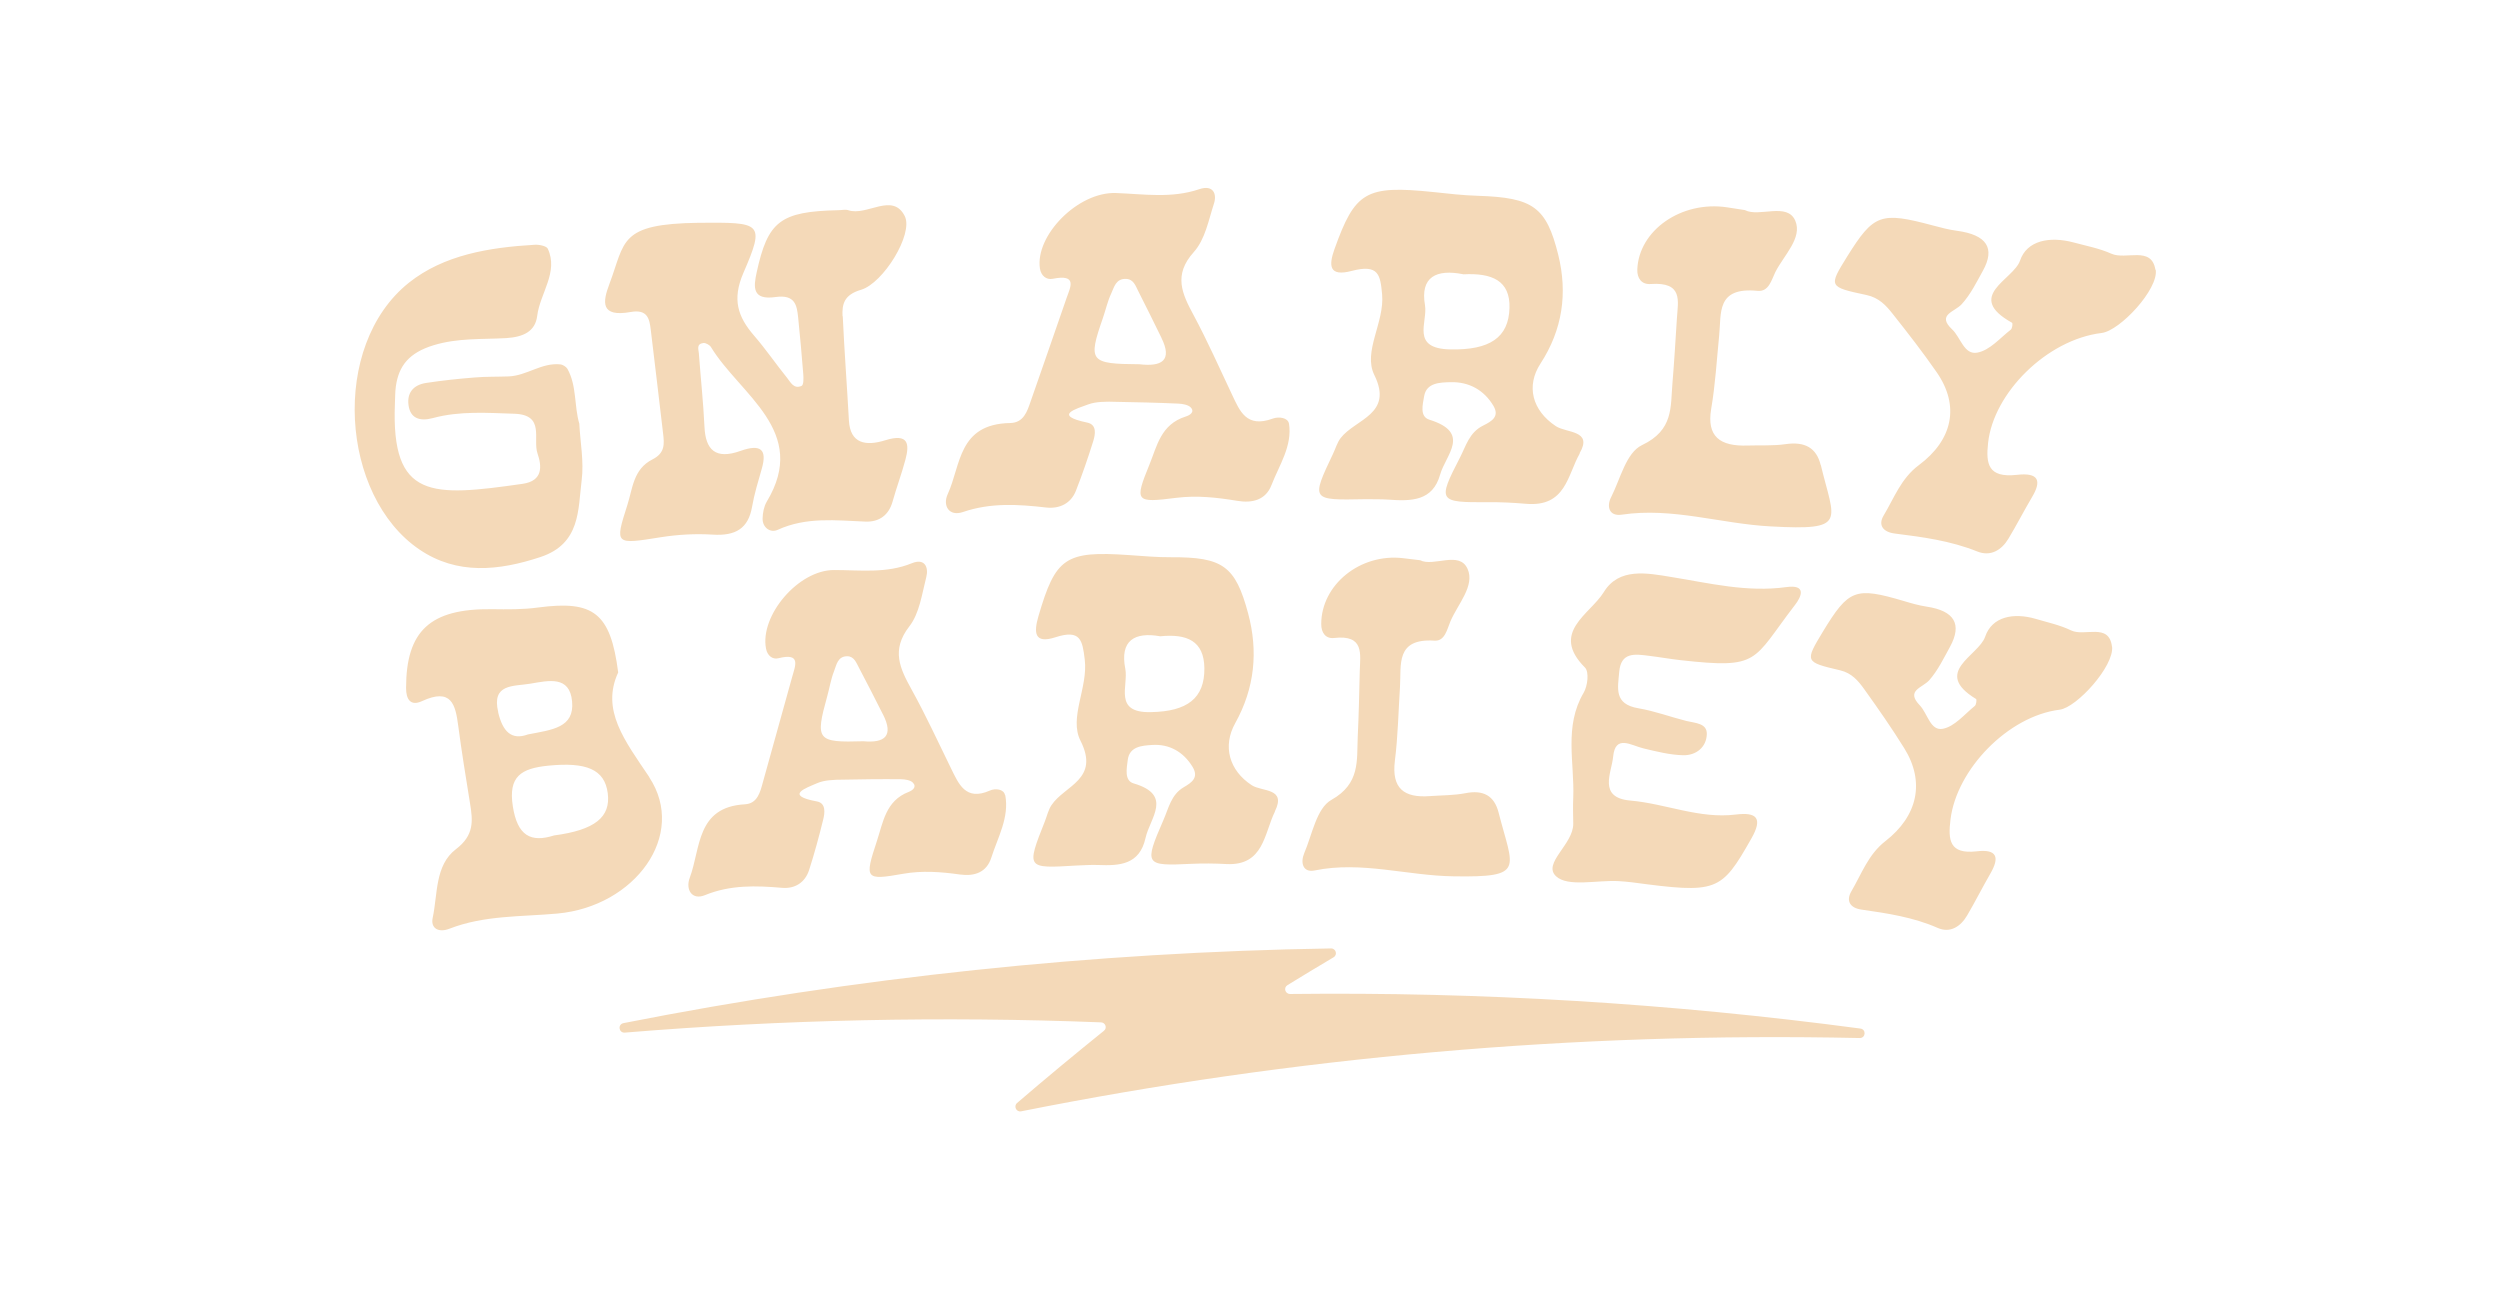 <svg width="237" height="123" viewBox="0 0 237 123" fill="none" xmlns="http://www.w3.org/2000/svg">
<path d="M54.921 40.214C55.012 41.954 55.365 43.764 55.143 45.514C54.79 48.305 55.053 51.541 51.239 52.805C47.274 54.12 43.329 54.514 39.767 52.097C32.281 47.031 31.273 32.791 38.759 26.804C42.088 24.154 46.386 23.457 50.684 23.204C51.108 23.173 51.804 23.325 51.925 23.568C52.974 25.793 51.188 27.805 50.926 29.949C50.745 31.416 49.625 31.952 47.98 32.053C45.69 32.184 43.42 32.023 41.099 32.73C38.789 33.438 37.8 34.672 37.528 36.624C37.447 37.17 37.467 37.727 37.437 38.273C37.074 47.354 40.918 47.102 49.534 45.868C51.491 45.595 51.37 44.189 50.956 42.985C50.482 41.63 51.703 39.324 48.767 39.223C46.184 39.142 43.591 38.94 41.019 39.638C39.767 39.972 38.89 39.638 38.728 38.404C38.577 37.302 39.122 36.493 40.413 36.3C41.937 36.068 43.46 35.906 44.994 35.785C46.063 35.694 47.133 35.724 48.212 35.684C49.927 35.623 51.33 34.369 53.095 34.541C53.347 34.561 53.67 34.763 53.791 34.965C54.699 36.594 54.407 38.455 54.931 40.214H54.921ZM79.892 29.97C80.043 33.267 80.296 36.563 80.477 39.86C80.598 42.065 82.081 42.308 83.907 41.742C86.167 41.033 86.218 42.126 85.835 43.572C85.481 44.907 84.987 46.222 84.614 47.557C84.261 48.811 83.373 49.498 82.051 49.448C79.246 49.337 76.442 48.983 73.728 50.227C73.031 50.55 72.275 50.014 72.295 49.154C72.305 48.618 72.416 48.022 72.688 47.557C76.724 40.862 70.166 37.453 67.392 32.892C67.27 32.7 66.897 32.488 66.675 32.518C65.999 32.609 66.221 33.125 66.251 33.489C66.423 35.825 66.675 38.151 66.786 40.487C66.887 42.621 67.815 43.602 70.206 42.743C72.174 42.045 72.719 42.662 72.224 44.411C71.881 45.615 71.508 46.818 71.296 48.042C70.943 50.085 69.752 50.823 67.563 50.682C65.949 50.581 64.284 50.672 62.68 50.924C58.301 51.622 58.261 51.673 59.472 47.88C59.976 46.323 60.026 44.472 61.853 43.552C63.073 42.935 62.972 42.065 62.861 41.094C62.66 39.456 61.903 32.892 61.691 31.254C61.57 30.263 61.409 29.292 59.804 29.575C56.889 30.101 57.131 28.614 57.767 26.936C59.3 22.88 58.634 21.222 66.241 21.12C72.174 21.08 72.567 21.05 70.469 25.884C69.399 28.372 69.924 30.01 71.488 31.82C72.608 33.115 73.556 34.51 74.626 35.835C74.948 36.24 75.251 36.907 75.987 36.584C76.199 36.493 76.179 35.835 76.149 35.451C76.008 33.671 75.846 31.881 75.665 30.101C75.544 28.958 75.392 27.896 73.526 28.159C71.276 28.483 71.437 27.188 71.73 25.833C72.789 20.969 73.96 20.048 79.478 19.927C79.791 19.927 80.144 19.836 80.417 19.927C82.172 20.524 84.624 18.188 85.774 20.493C86.611 22.192 83.726 26.855 81.627 27.472C79.993 27.947 79.821 28.857 79.872 29.98L79.892 29.97ZM122.196 40.144C122.529 42.278 121.267 44.098 120.531 45.999C119.996 47.375 118.755 47.728 117.272 47.476C115.375 47.162 113.469 46.95 111.521 47.193C107.637 47.688 107.526 47.577 108.969 44.037C109.695 42.267 110.038 40.235 112.409 39.486C112.803 39.365 113.297 39.051 112.873 38.616C112.631 38.374 112.117 38.283 111.713 38.263C109.756 38.172 107.798 38.131 105.135 38.08C104.933 38.101 103.955 38.04 103.147 38.343C102.078 38.748 99.737 39.365 103.077 40.063C104.005 40.265 103.833 41.175 103.642 41.812C103.147 43.4 102.603 44.978 101.997 46.525C101.533 47.708 100.474 48.254 99.182 48.113C96.529 47.809 93.926 47.638 91.293 48.538C89.971 48.993 89.335 47.941 89.85 46.828C91.101 44.108 90.819 40.194 95.762 40.103C97.054 40.083 97.386 38.97 97.699 38.07C98.849 34.794 99.979 31.517 101.119 28.23C101.473 27.219 102.169 25.955 99.798 26.43C99.192 26.551 98.698 26.137 98.587 25.469C98.103 22.354 102.179 18.157 105.811 18.299C108.464 18.4 111.067 18.825 113.691 17.935C115.042 17.48 115.375 18.42 115.083 19.3C114.568 20.878 114.256 22.688 113.166 23.902C111.209 26.076 112.066 27.856 113.156 29.879C114.478 32.346 115.607 34.895 116.798 37.413C117.535 38.96 118.15 40.609 120.672 39.678C121.237 39.476 122.105 39.587 122.196 40.174V40.144ZM110.119 32.053C109.382 30.566 108.666 29.07 107.899 27.583C107.657 27.108 107.466 26.47 106.759 26.44C105.771 26.4 105.619 27.239 105.347 27.815C104.994 28.564 104.822 29.383 104.55 30.162C103.117 34.278 103.319 34.5 108.02 34.531C110.149 34.783 111.158 34.167 110.109 32.043L110.119 32.053ZM149.759 42.995C148.589 45.028 148.458 48.093 144.654 47.759C143.474 47.658 142.283 47.597 141.093 47.607C136.351 47.638 136.25 47.547 138.409 43.37C138.974 42.278 139.287 40.993 140.598 40.346C141.436 39.931 142.182 39.486 141.567 38.455C140.689 36.998 139.287 36.179 137.491 36.23C136.522 36.26 135.231 36.27 135.009 37.554C134.878 38.343 134.555 39.496 135.513 39.79C139.499 41.033 137.047 43.117 136.522 44.998C135.816 47.506 133.798 47.526 131.609 47.364C130.872 47.314 130.126 47.334 129.379 47.324C124.294 47.425 124.274 47.435 126.373 43.016C126.615 42.51 126.766 41.954 127.099 41.519C128.501 39.719 132.123 39.274 130.287 35.552C129.187 33.337 131.266 30.566 131.024 27.907C130.852 26.066 130.711 25.014 128.148 25.681C125.969 26.258 125.959 25.166 126.504 23.628C128.461 18.167 129.45 17.54 135.897 18.208C137.299 18.36 138.712 18.521 140.114 18.562C145.34 18.734 146.591 19.614 147.721 24.154C148.619 27.785 148.135 31.244 146.036 34.47C144.654 36.594 145.249 38.91 147.489 40.396C148.508 41.074 151.03 40.761 149.749 42.965L149.759 42.995ZM143.1 29.191C143.171 26.602 141.446 25.864 138.742 26.005C136.169 25.479 134.615 26.248 135.09 28.938C135.362 30.556 133.687 33.054 137.511 33.125C141.214 33.196 143.03 32.013 143.1 29.181V29.191ZM172.611 44.078C173.902 49.458 175.194 50.307 167.859 49.903C163.158 49.66 158.547 48.072 153.744 48.79C152.524 48.972 152.292 47.992 152.735 47.132C153.613 45.403 154.148 42.925 155.661 42.197C158.668 40.771 158.355 38.586 158.547 36.341C158.718 34.288 158.839 32.235 158.971 30.172C159.071 28.544 159.586 26.703 156.479 26.925C155.631 26.986 155.187 26.39 155.217 25.54C155.359 21.838 159.394 19.007 163.723 19.654C164.187 19.725 164.651 19.796 165.418 19.917C166.759 20.625 169.423 19.148 170.19 20.918C170.896 22.556 169.1 24.205 168.293 25.813C167.94 26.531 167.688 27.674 166.628 27.573C162.663 27.178 163.198 29.717 162.976 31.81C162.744 34.136 162.613 36.472 162.219 38.768C161.785 41.367 163.026 42.328 165.68 42.237C166.88 42.197 168.091 42.278 169.272 42.105C171.088 41.843 172.197 42.439 172.601 44.088L172.611 44.078ZM204.362 25.57C204.644 27.411 200.972 31.355 199.236 31.567C194.03 32.194 188.976 37.271 188.471 41.984C188.249 43.977 188.471 45.311 191.175 45.018C193.314 44.765 193.546 45.605 192.638 47.122C191.861 48.437 191.175 49.782 190.388 51.086C189.752 52.138 188.713 52.795 187.442 52.279C184.93 51.268 182.297 50.914 179.643 50.581C178.483 50.439 178.029 49.761 178.574 48.861C179.562 47.213 180.218 45.352 181.903 44.098C185.122 41.701 185.808 38.475 183.598 35.289C182.287 33.398 180.864 31.567 179.421 29.747C178.796 28.958 178.13 28.22 176.939 27.967C173.337 27.198 173.337 27.178 175.113 24.316C177.635 20.281 178.281 20.048 183.235 21.373C183.992 21.576 184.748 21.778 185.525 21.879C188.35 22.263 189.167 23.527 187.977 25.671C187.371 26.764 186.817 27.907 185.969 28.837C185.293 29.585 183.578 29.828 185.061 31.224C185.878 31.992 186.191 33.671 187.452 33.428C188.643 33.206 189.601 32.043 190.62 31.254C190.771 31.133 190.822 30.647 190.741 30.597C186.201 28.068 190.872 26.531 191.498 24.711C192.144 22.789 194.313 22.385 196.563 22.981C197.773 23.305 199.034 23.548 200.164 24.053C201.537 24.67 203.968 23.285 204.331 25.57H204.362ZM61.55 73.689C65.162 79.161 60.198 85.926 52.853 86.604C49.413 86.918 45.912 86.756 42.613 88.04C41.553 88.455 40.807 87.99 41.019 87.009C41.503 84.763 41.22 82.033 43.218 80.506C44.963 79.181 44.832 77.826 44.56 76.167C44.166 73.72 43.763 71.262 43.44 68.805C43.178 66.802 42.804 65.174 40 66.469C38.91 66.974 38.496 66.276 38.496 65.235C38.496 59.804 40.776 57.68 46.628 57.751C48.091 57.771 49.584 57.791 51.027 57.589C56.253 56.901 57.877 58.074 58.604 63.748C56.959 67.308 59.209 70.19 61.56 73.679L61.55 73.689ZM47.223 67.52C47.657 69.351 48.484 70.2 50.048 69.624C52.339 69.179 54.467 68.997 54.235 66.499C54.013 64.031 52.016 64.517 50.291 64.81C48.676 65.083 46.578 64.79 47.233 67.52H47.223ZM57.615 75.196C57.323 72.931 55.587 72.223 51.955 72.587C49.403 72.85 48.172 73.598 48.616 76.44C49.05 79.242 50.331 79.899 52.52 79.201C56.404 78.685 57.908 77.462 57.615 75.196ZM95.298 75.378C95.692 77.502 94.592 79.373 93.976 81.305C93.532 82.7 92.392 83.095 91 82.903C89.214 82.65 87.429 82.518 85.633 82.832C82.031 83.469 81.93 83.358 83.121 79.757C83.716 77.967 83.958 75.914 86.137 75.075C86.5 74.933 86.954 74.61 86.531 74.185C86.299 73.952 85.804 73.882 85.431 73.871C83.605 73.851 81.769 73.871 79.287 73.922C79.095 73.952 78.187 73.922 77.44 74.256C76.452 74.691 74.303 75.398 77.44 75.975C78.318 76.137 78.197 77.067 78.036 77.704C77.642 79.312 77.208 80.91 76.704 82.478C76.32 83.671 75.352 84.268 74.151 84.167C71.659 83.954 69.238 83.873 66.817 84.865C65.606 85.36 64.96 84.339 65.394 83.196C66.433 80.425 65.999 76.511 70.61 76.248C71.821 76.187 72.073 75.065 72.325 74.144C73.253 70.827 74.171 67.49 75.1 64.163C75.382 63.131 75.987 61.847 73.788 62.403C73.233 62.544 72.739 62.15 72.618 61.483C72.022 58.378 75.665 54.029 79.075 54.039C81.567 54.039 84.028 54.383 86.45 53.392C87.701 52.886 88.044 53.817 87.812 54.707C87.398 56.305 87.176 58.135 86.198 59.389C84.452 61.644 85.33 63.394 86.43 65.386C87.772 67.814 88.922 70.322 90.142 72.809C90.889 74.326 91.535 75.965 93.845 74.943C94.36 74.711 95.177 74.802 95.278 75.388L95.298 75.378ZM83.696 67.712C82.949 66.246 82.213 64.769 81.436 63.313C81.183 62.848 80.982 62.221 80.326 62.211C79.398 62.211 79.297 63.05 79.065 63.637C78.762 64.405 78.641 65.225 78.419 66.013C77.259 70.19 77.45 70.403 81.849 70.271C83.847 70.453 84.765 69.796 83.696 67.702V67.712ZM120.864 76.936C119.835 79.009 119.815 82.094 116.263 81.912C115.153 81.851 114.044 81.841 112.944 81.891C108.535 82.104 108.434 82.013 110.291 77.745C110.785 76.632 111.017 75.328 112.218 74.63C112.984 74.185 113.67 73.71 113.055 72.698C112.187 71.272 110.845 70.504 109.181 70.625C108.273 70.686 107.072 70.757 106.911 72.041C106.81 72.84 106.568 74.003 107.466 74.266C111.229 75.368 109.009 77.543 108.596 79.444C108.031 81.982 106.144 82.083 104.106 82.002C103.42 81.972 102.724 82.033 102.028 82.053C97.296 82.336 97.275 82.356 99.061 77.846C99.263 77.33 99.384 76.764 99.687 76.319C100.928 74.458 104.287 73.892 102.431 70.221C101.321 68.036 103.157 65.194 102.835 62.534C102.613 60.694 102.441 59.642 100.06 60.411C98.042 61.068 97.992 59.976 98.446 58.408C100.07 52.866 100.968 52.199 107.042 52.623C108.363 52.714 109.685 52.836 111.007 52.826C115.91 52.805 117.111 53.635 118.321 58.145C119.29 61.746 118.947 65.235 117.101 68.552C115.88 70.736 116.526 73.042 118.664 74.438C119.643 75.075 121.984 74.67 120.854 76.926L120.864 76.936ZM114.175 63.343C114.145 60.744 112.51 60.067 109.988 60.32C107.566 59.885 106.144 60.714 106.679 63.404C106.991 65.012 105.518 67.591 109.09 67.51C112.561 67.45 114.205 66.195 114.175 63.343ZM142.071 77.047C143.433 82.387 144.654 83.186 137.814 83.075C133.425 83.024 129.087 81.608 124.637 82.518C123.507 82.751 123.265 81.78 123.638 80.89C124.395 79.12 124.809 76.622 126.211 75.833C128.965 74.286 128.612 72.102 128.713 69.846C128.814 67.783 128.855 65.72 128.905 63.647C128.945 62.019 129.369 60.148 126.473 60.481C125.687 60.572 125.243 59.996 125.253 59.146C125.263 55.435 128.945 52.431 133.021 52.917C133.455 52.967 133.899 53.028 134.625 53.109C135.907 53.766 138.348 52.178 139.125 53.928C139.842 55.536 138.197 57.265 137.501 58.904C137.188 59.632 136.986 60.795 135.998 60.734C132.275 60.492 132.85 63.02 132.719 65.123C132.567 67.46 132.527 69.806 132.234 72.122C131.912 74.741 133.092 75.662 135.574 75.469C136.694 75.388 137.824 75.409 138.913 75.196C140.598 74.862 141.658 75.409 142.071 77.047ZM170.129 57.397C166.073 62.676 166.88 63.424 159.334 62.585C158.325 62.474 157.326 62.292 156.317 62.17C154.975 61.998 153.664 61.806 153.502 63.697C153.371 65.245 152.978 66.752 155.328 67.146C156.872 67.409 158.355 67.965 159.879 68.35C160.706 68.552 161.836 68.552 161.806 69.594C161.775 70.827 160.797 71.626 159.556 71.596C158.305 71.566 157.033 71.242 155.803 70.949C154.642 70.676 153.129 69.594 152.927 71.727C152.786 73.244 151.444 75.621 154.562 75.894C157.921 76.187 161.089 77.644 164.55 77.219C166.517 76.976 167.153 77.532 166.023 79.504C163.147 84.571 162.784 84.723 154.693 83.641C154.279 83.6 153.865 83.55 153.452 83.53C151.404 83.418 148.619 84.116 147.509 83.064C146.208 81.841 149.164 80.04 149.144 78.089C149.134 77.269 149.103 76.44 149.144 75.621C149.275 72.294 148.246 68.865 150.132 65.669C150.506 65.032 150.667 63.697 150.254 63.283C146.934 59.945 150.728 58.257 152.039 56.133C153.472 53.786 156.136 54.322 158.426 54.697C162.058 55.283 165.599 56.173 169.342 55.657C171.239 55.394 170.835 56.497 170.139 57.387L170.129 57.397ZM200.225 61.291C200.437 63.141 196.886 67.065 195.261 67.278C190.358 67.884 185.495 72.941 184.91 77.664C184.657 79.656 184.819 80.991 187.361 80.708C189.369 80.465 189.561 81.305 188.683 82.822C187.926 84.136 187.25 85.481 186.484 86.786C185.868 87.838 184.879 88.485 183.699 87.969C181.379 86.948 178.927 86.584 176.465 86.23C175.386 86.078 174.982 85.401 175.507 84.501C176.475 82.852 177.121 80.991 178.725 79.747C181.792 77.371 182.519 74.134 180.521 70.928C179.341 69.027 178.049 67.176 176.738 65.346C176.173 64.557 175.557 63.809 174.447 63.546C171.088 62.757 171.088 62.737 172.813 59.875C175.265 55.849 175.88 55.617 180.501 56.982C181.207 57.195 181.913 57.397 182.64 57.508C185.29 57.906 186.03 59.177 184.859 61.321C184.264 62.403 183.709 63.556 182.902 64.476C182.246 65.214 180.632 65.447 181.994 66.863C182.741 67.642 182.993 69.32 184.183 69.088C185.303 68.875 186.231 67.712 187.21 66.924C187.351 66.812 187.412 66.317 187.331 66.266C183.134 63.708 187.553 62.191 188.189 60.37C188.834 58.449 190.882 58.054 192.991 58.671C194.121 59.005 195.302 59.258 196.341 59.763C197.612 60.38 199.942 59.005 200.215 61.301L200.225 61.291ZM59.239 97.891C74.343 96.647 89.416 96.333 104.378 96.92C104.802 96.94 104.984 97.456 104.651 97.719C101.856 99.974 99.112 102.249 96.418 104.565C96.065 104.869 96.347 105.445 96.801 105.354C122.549 100.217 149.204 97.82 176.294 98.406C176.879 98.416 176.939 97.577 176.354 97.506C158.385 95.109 140.316 94.017 122.307 94.23C121.832 94.23 121.651 93.633 122.054 93.39C123.497 92.5 124.96 91.62 126.423 90.751C126.827 90.508 126.645 89.901 126.171 89.911C103.612 90.275 81.173 92.642 59.118 96.99C58.533 97.102 58.654 97.941 59.239 97.891Z" fill="#F4D9B8"/>
</svg>
